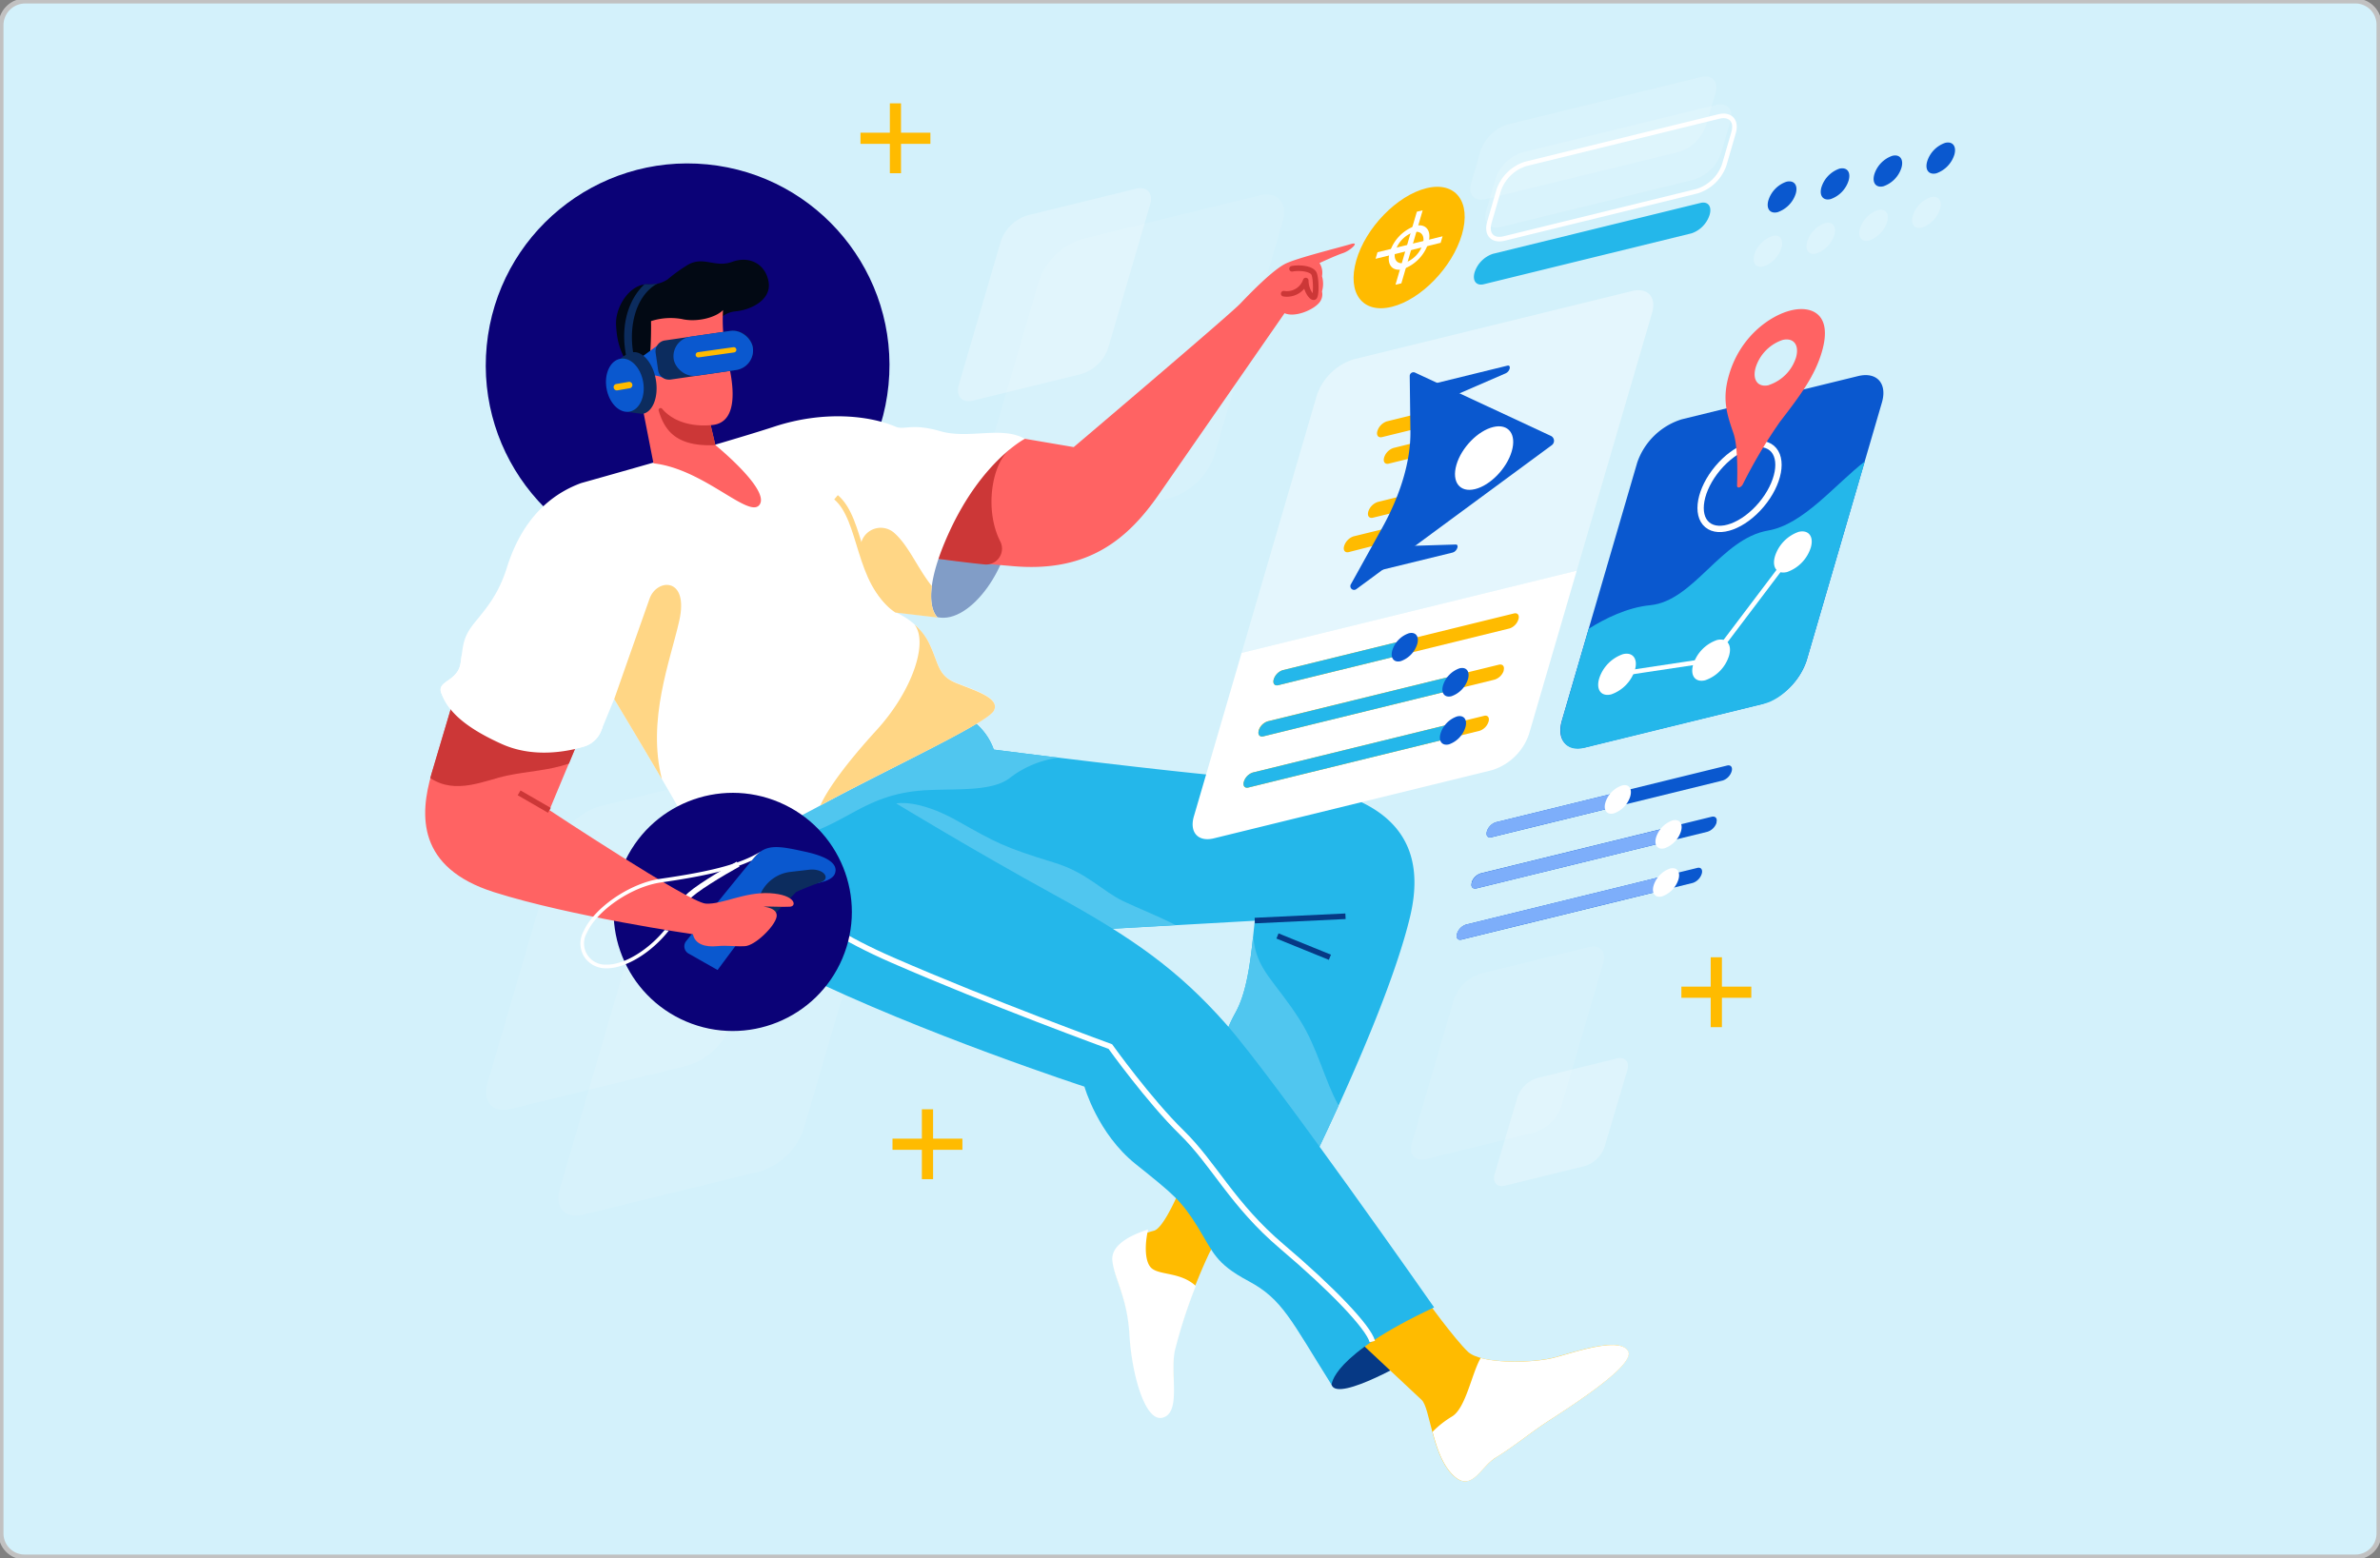 <svg id="Layer_1" data-name="Layer 1" xmlns="http://www.w3.org/2000/svg" viewBox="0 0 478 313"><rect x="0" y="0" width="478" height="313" fill="#808080" stroke="none"/><defs><style>.cls-1{fill:#d3f1fb;stroke:#c1c1c1;}.cls-1,.cls-11,.cls-13,.cls-19,.cls-22,.cls-25,.cls-26,.cls-27{stroke-miterlimit:10;}.cls-11,.cls-13,.cls-17,.cls-19,.cls-2,.cls-22,.cls-25,.cls-26,.cls-27{fill:none;}.cls-24,.cls-3,.cls-4,.cls-5,.cls-9{fill:#fff;}.cls-3{opacity:0.1;}.cls-4{opacity:0.24;}.cls-5{opacity:0.14;}.cls-6{fill:#0b0277;}.cls-7{fill:#063985;}.cls-8{fill:#fb0;}.cls-10{fill:#24b7ea;}.cls-11{stroke:#063985;}.cls-11,.cls-13,.cls-17,.cls-19,.cls-22{stroke-width:1.12px;}.cls-12{fill:#50c6ef;}.cls-13,.cls-25,.cls-26,.cls-27{stroke:#fff;}.cls-14{fill:#819dc7;}.cls-15{fill:#ff6363;}.cls-16{fill:#cc3737;}.cls-17,.cls-22{stroke:#cc3737;}.cls-17{stroke-linecap:round;stroke-linejoin:round;}.cls-18{fill:#ffd685;}.cls-19{stroke:#ffd685;}.cls-20{fill:#0a58cf;}.cls-21{fill:#0c2c5e;}.cls-23{fill:#020914;}.cls-24{opacity:0.39;}.cls-25{stroke-width:1.27px;}.cls-26{stroke-width:0.92px;}.cls-27{stroke-width:0.92px;}.cls-28{fill:#7daefa;}.cls-29{opacity:0.2;}</style></defs><g id="beb3d7f5-2594-40e1-9fcf-2cdf8fd006a9"><path class="cls-1" d="M5,.2H473A4.74,4.74,0,0,1,477.8,5V308a4.74,4.74,0,0,1-4.8,4.8H5A4.74,4.74,0,0,1,.2,308V5A4.87,4.87,0,0,1,5,.2Z"/></g><rect class="cls-2" x="-497.84" y="-294.9" width="1556" height="824"/><rect class="cls-2" x="56.6" y="-284.09" width="1556" height="824"/><path class="cls-3" d="M235.14,100l-35.51,8.71c-3.71.91-5.82-1.43-4.72-5.22l13.73-47A13.5,13.5,0,0,1,217.37,48l35.51-8.71c3.71-.91,5.82,1.43,4.72,5.22l-13.73,47A13.5,13.5,0,0,1,235.14,100Z"/><path class="cls-3" d="M152.69,235.3,117.18,244c-3.71.91-5.83-1.42-4.72-5.21l13.73-47a13.52,13.52,0,0,1,8.73-8.52l35.51-8.7c3.71-.91,5.82,1.42,4.72,5.21l-13.74,47A13.47,13.47,0,0,1,152.69,235.3Z"/><path class="cls-3" d="M138.17,214.05l-35.51,8.71c-3.71.91-5.82-1.42-4.72-5.22l13.74-47A13.46,13.46,0,0,1,120.4,162l35.51-8.71c3.71-.91,5.83,1.43,4.72,5.22l-13.73,47A13.5,13.5,0,0,1,138.17,214.05Z"/><path class="cls-4" d="M217.22,75.13l-21.75,5.34c-2.27.55-3.57-.88-2.89-3.2L201,48.47a8.26,8.26,0,0,1,5.35-5.21l21.74-5.33c2.28-.56,3.57.87,2.89,3.19l-8.41,28.8A8.27,8.27,0,0,1,217.22,75.13Z"/><path class="cls-3" d="M308.22,227.49l-21.75,5.33c-2.27.56-3.57-.87-2.89-3.2L292,200.83a8.28,8.28,0,0,1,5.35-5.22l21.74-5.33c2.28-.56,3.57.87,2.89,3.2l-8.41,28.79A8.29,8.29,0,0,1,308.22,227.49Z"/><path class="cls-4" d="M318.32,234.25l-16,3.93c-1.67.42-2.63-.64-2.13-2.35l4.57-15.4a6.07,6.07,0,0,1,3.94-3.85l16-3.93c1.68-.41,2.63.64,2.13,2.35l-4.57,15.41A6.08,6.08,0,0,1,318.32,234.25Z"/><path class="cls-5" d="M340.22,36.09,301.43,45.6c-2.32.57-3.63-.89-2.94-3.25l1.88-6.44a8.41,8.41,0,0,1,5.44-5.31l38.79-9.51c2.31-.57,3.63.89,2.94,3.25l-1.88,6.44A8.44,8.44,0,0,1,340.22,36.09Z"/><path class="cls-5" d="M337.2,30.52,298.41,40c-2.31.57-3.63-.89-2.94-3.25l1.88-6.44A8.44,8.44,0,0,1,302.79,25l38.79-9.51c2.32-.57,3.63.89,2.94,3.25l-1.88,6.44A8.39,8.39,0,0,1,337.2,30.52Z"/><circle class="cls-6" cx="138.09" cy="73.36" r="40.54" transform="translate(51.64 203.66) rotate(-84.41)"/><path class="cls-7" d="M267.45,278.25c1.29,3.53,16.61-5.56,16.61-5.56l-4.51-9.46S264.94,271.43,267.45,278.25Z"/><path class="cls-8" d="M286.34,261s5.79,8,8.47,10.55,13.09,2.3,17.28,1.19,13.12-4.28,14.86-1.32-13.39,12.3-16.68,14.51-6.61,4.91-9.81,6.85-5,7.46-8.94,3.29-4.31-13.26-6-14.84-13.82-12.94-13.82-12.94S283,260.71,286.34,261Z"/><path class="cls-9" d="M300.46,292.79c3.2-1.94,6.52-4.64,9.81-6.85S328.7,274.39,327,271.43s-10.68.22-14.86,1.32c-3.33.88-10.56,1.22-14.75.05-1.82,3.11-3,10.15-5.79,11.78a19.54,19.54,0,0,0-3.89,3.07c.79,3,1.87,6.33,3.86,8.43C295.49,300.25,297.26,294.73,300.46,292.79Z"/><path class="cls-8" d="M252.22,235.83s-7.51,12.41-9.39,16a114.65,114.65,0,0,0-7,19.39c-.94,4.59,1.25,11.95-2.29,13.07s-6.15-8.68-6.57-16.09-2.92-10.85-3.34-14.5,5.11-5.63,8.14-6.46,8.79-17.33,8.79-17.33Z"/><path class="cls-9" d="M226.84,268.22c.43,7.62,3.11,17.71,6.76,16.56s1.39-8.72,2.36-13.44a103.71,103.71,0,0,1,4.21-13c-3-2.73-6.89-2.15-8.72-3.43-1.61-1.13-1.57-4.95-.86-7.91-3.18,1-7.56,3-7.18,6.3C223.84,257.06,226.41,260.61,226.84,268.22Z"/><path class="cls-10" d="M192.77,143.36a12.21,12.21,0,0,1,6.82,7.23s35.18,4.53,53,5.95,35.74,6.29,30.59,27.7-24.61,59.24-24.61,59.24L239.36,231s4-6.68,4.59-12.38,1.53-10.43,4.17-15.16,3.2-12.1,3.89-18.49L198.33,188l-37.82-28.72Z"/><line class="cls-11" x1="252.01" y1="184.94" x2="270.23" y2="184.07"/><line class="cls-11" x1="256.57" y1="188.03" x2="267.1" y2="192.31"/><path class="cls-12" d="M261.12,205c-5.08-8.06-8.83-10-9.44-16.93h0c-.59,5.57-1.34,11.42-3.56,15.4-2.64,4.73-3.62,9.46-4.17,15.16S239.36,231,239.36,231l19.19,12.51s4.82-9.36,10.29-21.41C266.08,217.15,264.59,210.47,261.12,205Z"/><path class="cls-12" d="M236.11,185.84c-3.29-1.71-7.82-3.51-10.52-4.8-4.17-2-7.3-5.73-13.77-7.71-10.35-3.18-11.68-4-19.6-8.45S180,161.41,180,161.41l2.13,14.27L198.33,188Z"/><path class="cls-10" d="M144.66,166s-2.59,20.6,16.06,29.69c24.86,12.11,57.08,22.61,57.08,22.61s2.64,9.44,10.29,15.56,9.18,7.37,12.38,12.51,3.48,7.37,10.29,11,8.48,7.79,16.69,20.86c0,0-.28-5.84,20.58-15.58,0,0-32.26-46.17-41.86-57s-18.63-17.24-34.49-25.93S180,161.41,180,161.41L175.39,153Z"/><path class="cls-13" d="M155,176.32s4.45,7.92,24.19,16.54S223,210.25,223,210.25s7.76,10.84,14.32,17.24,10.15,14.46,20.16,22.95,17.37,16.17,18.14,19.07"/><path class="cls-12" d="M199.59,150.59a12.21,12.21,0,0,0-6.82-7.23l-32.26,15.92L144.66,166a21.45,21.45,0,0,0-.12,2.64l1.24,2a66.22,66.22,0,0,0,16-3c9-2.82,12.7-8.31,24.41-8.9,6.28-.31,13.32.31,16.83-2.61a20.28,20.28,0,0,1,9.6-3.91C205,151.28,199.59,150.59,199.59,150.59Z"/><path class="cls-14" d="M188.32,124c6.68,1.39,14.89-10.52,14.67-19.68-.11-4.65-16.41,1.08-16.41,1.08S182.43,122.8,188.32,124Z"/><path class="cls-15" d="M205.84,88.15l9.81,1.67S246.87,63.33,249.09,61s6.68-6.89,9.18-8.07,11-3.27,13-3.89-.07,1.32-1.53,1.8-4.73,2-4.73,2a3.63,3.63,0,0,1,.5,2.64,5.45,5.45,0,0,1,0,3.06,2.62,2.62,0,0,1-.77,2.5c-1.19,1.26-4.66,2.79-6.75,1.88l-25.17,36.3c-6.12,8.83-14,15.81-29.2,14.53s-21.35-2.33-21.35-2.33S197.08,87.6,205.84,88.15Z"/><path class="cls-16" d="M200.9,108.78c-3.23-6.32-1.7-15.56,1.88-18.48l-2.54-.08c-8.33,5.72-18,21.26-18,21.26-1.79-.52,6.42,1,15.47,1.91A3.19,3.19,0,0,0,200.9,108.78Z"/><path class="cls-17" d="M259.49,54c1.66-.31,4,0,4.43,1s.47,4.49,0,4.69-1.67-1.4-1.67-3.33A4,4,0,0,1,257.82,59"/><path class="cls-9" d="M116.71,97.05S145.49,89,155.5,85.71s19.19-2.2,24.34,0c1.81.77,3.2-.76,9,.91s12.23-1.11,17,1.53c0,0-8.62,4.45-15.15,18.64S188.32,124,188.32,124l-8.48-1a13.89,13.89,0,0,1,6.67,6c2.09,4.17,1.67,6.67,5.57,8.2s8.9,3.06,7.51,5.56S179.28,154,165.52,161.41s-22.81,11.57-25.31,9.2-1.67-4.22-4.45-9.2-12.4-21-12.4-21l-2.65,6.45a5.34,5.34,0,0,1-3.42,3.09c-3.52,1-10.18,2.29-16.44-.5-9-4-11.26-7.65-12.24-10.29-.89-2.43,3.34-2.23,3.9-6s.42-5.15,2.92-8.21,4.73-5.7,6.4-11S107.25,100.53,116.71,97.05Z"/><circle class="cls-6" cx="147.17" cy="183.2" r="23.92" transform="translate(-79.01 246.97) rotate(-66.97)"/><path class="cls-18" d="M136.42,124.72c2-8.86-4.49-8.55-5.95-4.48s-7.11,20.2-7.11,20.2,5.69,9.46,9.58,16.1C129.9,144.6,134.62,132.77,136.42,124.72Z"/><path class="cls-19" d="M167.91,99.9c5.32,4.49,4.33,17.3,12,22.3"/><path class="cls-18" d="M179.84,123.06l.16.06Z"/><path class="cls-18" d="M179.84,123.06l8.48,1s-1.81-1.33-1.17-6.32c-2.75-3.42-4.58-7.93-7.31-10.46l-.25-.23a4.08,4.08,0,0,0-6.61,4.22C174.34,115.86,176,120.55,179.84,123.06Z"/><path class="cls-13" d="M138,180.38c1.17-1.5,7-5,10.25-6.79"/><path class="cls-20" d="M138.3,191.57a1.67,1.67,0,0,1-.49-2.51c3.26-4,11.93-14.78,13.81-16.94,2.31-2.67,4.86-2.17,10.17-1s6.44,2.81,5.91,4.34-3.44,2.12-6.57,2.31-4.66.94-7.4,4.37-9.61,12.73-9.61,12.73Z"/><path class="cls-21" d="M164.75,177.27c-1.73.55-4.84,1.91-4.84,1.91l-7.7,7.9-2.6-1.33,3.27-6.48a7.55,7.55,0,0,1,5.86-4.11l3.72-.43C165.48,174.38,167,176.56,164.75,177.27Z"/><path class="cls-15" d="M116.91,147l-6.57,15.75s28.06,18.57,31.4,18.78,7.82-2.4,12.93-2.09,5.42,2.61,4,2.71-4.59-.1-5.32,0c0,0,3,.21,2.61,2.09s-4.28,5.73-6.36,5.84-3.44-.21-5.63,0-4.38-.31-4.8-2.4c0,0-24.51-3.55-39.95-8.45s-15-15.43-12.51-23.88,5-16.79,5-16.79Z"/><path class="cls-16" d="M101.9,155.8c4.19-.87,8.28-1,12.36-2.4l2.65-6.36L91.67,138.6s-2.5,8.34-5,16.79c-.09.3-.18.61-.26.91C91.55,159.76,97.35,156.75,101.9,155.8Z"/><line class="cls-22" x1="110.34" y1="162.79" x2="104.26" y2="159.28"/><path class="cls-9" d="M121.68,193.79a4.26,4.26,0,0,1-3.8-6.41c2.05-4.53,9-9.25,14.81-10.09,7.66-1.11,13.82-2.33,18.3-4.42.25-.31.47-.56.63-.75a6.49,6.49,0,0,1,1.22-1.1c-4.44,2.81-11.31,4.24-20.25,5.53-6.06.88-13.25,5.79-15.38,10.53a5.07,5.07,0,0,0,.09,5.08,5.18,5.18,0,0,0,4.35,2.37h.21c3.82,0,8.94-3.12,12.46-7.57l-.83-.13C130.05,191,125.19,193.91,121.68,193.79Z"/><path class="cls-9" d="M121.05,146.06l-28.3-14.59c-.07.52-.15,1.09-.24,1.74-.56,3.75-4.79,3.55-3.9,6,1,2.64,3.2,6.25,12.24,10.29,6.26,2.79,12.92,1.54,16.44.5a5.34,5.34,0,0,0,3.42-3.09Z"/><path class="cls-23" d="M130.23,57.12a6.06,6.06,0,0,0,3.87-1,31.16,31.16,0,0,1,4.19-3c3.13-1.67,5.32.73,8.77-.52s6.67.41,7.3,4-3.45,5.63-6.57,5.94-2.93,2.3-7.2,2.72-6.68-.63-7.93,0c0,0,.21,13.24-3.86,15.33a32.45,32.45,0,0,0-2.4-6.68c-1.56-3-2.46-4.59-2.67-8.65C123.54,61.64,126.54,56.9,130.23,57.12Z"/><path class="cls-15" d="M145.21,62.29a34,34,0,0,0,.77,9.38c1.11,4.24,3,13.46-3.25,13.74l.94,4s10.93,8.88,8.91,11.94-11.19-7.16-21.34-8.27L128.8,80.61s-5.08,1.53-5.42-2.4c-.38-4.45,4.24-4.8,6.54-2.57,1-4.18.83-11.13.83-11.13a12.8,12.8,0,0,1,6.19-.42C139.93,64.79,143.75,63.82,145.21,62.29Z"/><path class="cls-16" d="M142.73,85.41c-2.67.26-7.07-.15-9.75-3.29a.4.4,0,0,0-.69.37c1.2,4.07,3.62,7.3,11.38,6.93Z"/><path class="cls-20" d="M132,69.44,127.1,73,128.66,76a5.11,5.11,0,0,1,5.09.21Z"/><path class="cls-21" d="M147.85,74.34l-13.16,1.91a2.23,2.23,0,0,1-2.51-1.88l-.5-3.48a2.2,2.2,0,0,1,1.87-2.5l13.16-1.91a4,4,0,0,1,4.5,3.37h0A4,4,0,0,1,147.85,74.34Z"/><rect class="cls-20" x="135.22" y="67.02" width="16.07" height="7.94" rx="3.97" transform="translate(-8.69 21.23) rotate(-8.23)"/><path class="cls-8" d="M147.44,70.8l-7.12,1a.53.53,0,0,1-.6-.45h0a.54.54,0,0,1,.45-.6l7.12-1a.53.53,0,0,1,.6.45h0A.54.54,0,0,1,147.44,70.8Z"/><path class="cls-21" d="M130.23,57.12a3.55,3.55,0,0,0-.8,0c-3.35,3.14-5.27,9-3.23,16.2l1.43-.4c-1.7-6-.43-13.33,4.48-16A6.93,6.93,0,0,1,130.23,57.12Z"/><path class="cls-21" d="M127,70.77a6.22,6.22,0,0,0-2.41,1.3l.12.94a8.81,8.81,0,0,0-.35,4.57,9.34,9.34,0,0,0,1.4,3.63l.2,1.52s2.94.44,3.13.4c2-.34,3.21-3.39,2.64-6.8S129,70.43,127,70.77Z"/><path class="cls-20" d="M129.18,76.76c.49,2.94-.75,5.6-2.79,5.94s-4.08-1.76-4.58-4.69.75-5.59,2.79-5.94S128.68,73.83,129.18,76.76Z"/><path class="cls-8" d="M126.46,78l-2.46.42a.65.65,0,0,1-.75-.53h0a.63.63,0,0,1,.53-.75l2.47-.42a.65.65,0,0,1,.75.53h0A.65.65,0,0,1,126.46,78Z"/><path class="cls-18" d="M165.52,161.41c13.76-7.39,32.67-16.1,34.07-18.61s-3.62-4-7.51-5.56-3.48-4-5.57-8.2a11.46,11.46,0,0,0-2.85-3.57c2.85,3.57-.43,13.36-7.63,21.23-5.87,6.43-9.73,11.67-11.29,15.13Z"/><path class="cls-24" d="M316.67,114.66l15.12-51.77c.94-3.21-.85-5.19-4-4.42l-55.9,13.71a11.44,11.44,0,0,0-7.41,7.22l-15.11,51.76Z"/><path class="cls-9" d="M249.37,131.16,239.78,164c-.94,3.21.85,5.19,4,4.42l55.9-13.71a11.42,11.42,0,0,0,7.4-7.22l9.59-32.84Z"/><path class="cls-20" d="M285.87,77.6l16.86-4.14c.85-.21.56,1.15-.33,1.54l-14,6.07Z"/><path class="cls-20" d="M274.91,115.12,291.77,111c.85-.21,1.38-1.63.59-1.61l-12.32.38Z"/><path class="cls-8" d="M284.76,86.05l-7.18,1.76c-.77.19-1.2-.36-.94-1.23h0a3,3,0,0,1,1.86-1.92l7.18-1.77c.78-.19,1.2.37.95,1.24h0A3,3,0,0,1,284.76,86.05Z"/><path class="cls-8" d="M286.11,91.38l-7.18,1.76c-.78.19-1.2-.36-.94-1.23h0A2.94,2.94,0,0,1,279.85,90L287,88.22c.77-.19,1.2.37.94,1.24h0A3,3,0,0,1,286.11,91.38Z"/><path class="cls-8" d="M279,106l-7.18,1.76a3,3,0,0,0-1.86,1.92h0c-.26.87.16,1.42.94,1.23L278,109.1a3,3,0,0,0,1.86-1.92h0C280.15,106.31,279.72,105.76,279,106Z"/><path class="cls-8" d="M283.86,99.08l-7.18,1.77a3,3,0,0,0-1.87,1.92h0c-.25.87.17,1.42.95,1.23l7.18-1.76a3,3,0,0,0,1.86-1.92h0C285.06,99.45,284.63,98.89,283.86,99.08Z"/><path class="cls-20" d="M311.46,87.56,284.19,74.85a.75.75,0,0,0-1.06.69l.14,11.13c.07,5.81-1.92,12.61-5.66,19.35l-6.27,11.31a.75.75,0,0,0,1.1,1l39.2-28.88A1.09,1.09,0,0,0,311.46,87.56Z"/><path class="cls-9" d="M303.62,90.66c-1,3.44-4.3,6.85-7.37,7.6s-4.74-1.43-3.74-4.88,4.31-6.84,7.38-7.59S304.63,87.22,303.62,90.66Z"/><path class="cls-8" d="M303.19,126.25l-46.47,11.4c-.74.18-1.14-.35-.9-1.18h0a2.85,2.85,0,0,1,1.78-1.83l46.46-11.4c.74-.18,1.15.35.9,1.18h0A2.81,2.81,0,0,1,303.19,126.25Z"/><path class="cls-10" d="M281.69,128.73l-24.09,5.91a2.85,2.85,0,0,0-1.78,1.83c-.24.83.16,1.36.9,1.18l24.09-5.91Z"/><path class="cls-20" d="M284.63,129.41a5.29,5.29,0,0,1-3.31,3.41c-1.38.34-2.13-.64-1.68-2.19a5.25,5.25,0,0,1,3.32-3.41C284.33,126.88,285.08,127.86,284.63,129.41Z"/><path class="cls-8" d="M300.12,136.55l-46.33,11.36c-.78.19-1.22-.3-1-1.09l0-.14a2.83,2.83,0,0,1,1.82-1.78L301,133.54c.77-.19,1.21.3,1,1.09l0,.14A2.83,2.83,0,0,1,300.12,136.55Z"/><path class="cls-10" d="M292.76,135.56l-38.16,9.36a2.83,2.83,0,0,0-1.78,1.83c-.24.83.16,1.36.9,1.18l38.16-9.36Z"/><path class="cls-20" d="M294.82,136.45a5.31,5.31,0,0,1-3.32,3.42c-1.38.34-2.13-.65-1.68-2.19a5.31,5.31,0,0,1,3.32-3.42C294.52,133.92,295.27,134.91,294.82,136.45Z"/><path class="cls-8" d="M297.18,146.81l-46.46,11.4c-.74.18-1.14-.35-.9-1.18h0a2.83,2.83,0,0,1,1.78-1.83l46.46-11.39c.74-.19,1.14.34.9,1.17h0A2.83,2.83,0,0,1,297.18,146.81Z"/><path class="cls-10" d="M293.21,145,251.6,155.2a2.83,2.83,0,0,0-1.78,1.83c-.24.83.16,1.36.9,1.18L292.34,148Z"/><path class="cls-20" d="M294.31,146.12a5.3,5.3,0,0,1-3.31,3.42c-1.38.33-2.13-.65-1.68-2.19a5.28,5.28,0,0,1,3.31-3.42C294,143.59,294.76,144.57,294.31,146.12Z"/><path class="cls-20" d="M353.92,141.42l-35.43,8.69c-3.79.93-5.94-1.46-4.81-5.32l15.14-51.86a13.79,13.79,0,0,1,8.9-8.68l35.43-8.69c3.79-.93,5.94,1.46,4.81,5.32l-15.14,51.86A13.77,13.77,0,0,1,353.92,141.42Z"/><ellipse class="cls-25" cx="349.36" cy="97.71" rx="10.07" ry="5.71" transform="translate(49.67 302.12) rotate(-49.92)"/><path class="cls-10" d="M355.11,106.58c-9.49,1.63-14.85,14.11-23.65,15-4.63.44-9.13,2.69-12.37,4.72l-5.31,18.2c-1.19,4.05.78,6.62,4.39,5.74l36.07-8.85c3.61-.88,7.5-4.89,8.68-8.94l11.61-39.76C368.41,97.48,362.16,105.37,355.11,106.58Z"/><polyline class="cls-26" points="360.08 110.9 343.66 132.62 324.77 135.46"/><path class="cls-15" d="M359.69,62.36c-4.1,1-10.16,5.17-12.42,12.91-1.43,4.87-.5,7.79.88,11.77.85,2.44.82,7.58.72,10.53,0,.61.8.41,1.16-.28a99.37,99.37,0,0,1,7.44-12.53c4.1-5.33,7-9.19,8.43-14.06C368.16,63,363.79,61.35,359.69,62.36Zm-4.38,15c-2.22.55-3.43-1-2.7-3.53A8.54,8.54,0,0,1,358,68.3c2.22-.54,3.43,1,2.71,3.53A8.51,8.51,0,0,1,355.31,77.33Z"/><path class="cls-9" d="M363.68,110a7.64,7.64,0,0,1-4.78,4.92c-2,.49-3.07-.92-2.42-3.15a7.63,7.63,0,0,1,4.78-4.93C363.24,106.38,364.33,107.79,363.68,110Z"/><path class="cls-9" d="M347.26,131.74a7.62,7.62,0,0,1-4.78,4.92c-2,.49-3.07-.92-2.42-3.16a7.62,7.62,0,0,1,4.78-4.92C346.83,128.09,347.91,129.51,347.26,131.74Z"/><path class="cls-9" d="M328.36,134.58a7.62,7.62,0,0,1-4.77,4.92c-2,.49-3.07-.93-2.42-3.16a7.62,7.62,0,0,1,4.78-4.92C327.93,130.93,329,132.35,328.36,134.58Z"/><path class="cls-8" d="M293.61,47.12c-1.92,6.58-8.23,13.08-14.09,14.52s-9-2.73-7.13-9.31,8.23-13.08,14.09-14.52S295.53,40.55,293.61,47.12Z"/><path class="cls-9" d="M281.73,54.08c-2.14.53-3.31-1-2.61-3.4a8.22,8.22,0,0,1,5.15-5.31c2.14-.52,3.31,1,2.61,3.4A8.19,8.19,0,0,1,281.73,54.08Zm2.17-7.44a5.85,5.85,0,0,0-3.65,3.76c-.49,1.7.33,2.78,1.85,2.41a5.82,5.82,0,0,0,3.65-3.76C286.25,47.35,285.42,46.27,283.9,46.64Z"/><polygon class="cls-9" points="281.45 56.92 280.27 57.2 284.56 42.53 285.73 42.25 281.45 56.92"/><polygon class="cls-9" points="276.27 51.99 276.66 50.67 289.73 47.47 289.34 48.78 276.27 51.99"/><path class="cls-10" d="M339.75,46.87,298,57.1c-1.51.37-2.33-.7-1.84-2.39h0A5.8,5.8,0,0,1,299.81,51l41.72-10.23c1.51-.37,2.33.7,1.83,2.39h0A5.77,5.77,0,0,1,339.75,46.87Z"/><path class="cls-20" d="M360.66,38.9A5.8,5.8,0,0,1,357,42.63c-1.51.36-2.33-.71-1.83-2.4a5.76,5.76,0,0,1,3.62-3.72C360.33,36.14,361.15,37.21,360.66,38.9Z"/><path class="cls-20" d="M371.27,36.29A5.77,5.77,0,0,1,367.66,40c-1.51.37-2.33-.7-1.84-2.39a5.8,5.8,0,0,1,3.62-3.73C371,33.53,371.77,34.61,371.27,36.29Z"/><path class="cls-20" d="M381.89,33.69a5.76,5.76,0,0,1-3.62,3.73c-1.5.37-2.32-.7-1.83-2.39a5.76,5.76,0,0,1,3.62-3.73C381.56,30.93,382.38,32,381.89,33.69Z"/><path class="cls-20" d="M392.51,31.09a5.8,5.8,0,0,1-3.62,3.73c-1.51.36-2.33-.71-1.83-2.4a5.75,5.75,0,0,1,3.61-3.72C392.18,28.33,393,29.4,392.51,31.09Z"/><path class="cls-27" d="M340.86,38.4l-38.79,9.52c-2.32.56-3.63-.89-2.94-3.26L301,38.22a8.4,8.4,0,0,1,5.44-5.3l38.79-9.52c2.31-.56,3.63.89,2.94,3.26L346.3,33.1A8.42,8.42,0,0,1,340.86,38.4Z"/><path class="cls-20" d="M346,156.8l-46.46,11.4c-.74.18-1.14-.35-.9-1.18h0a2.83,2.83,0,0,1,1.78-1.83l46.46-11.4c.74-.18,1.15.35.9,1.18h0A2.83,2.83,0,0,1,346,156.8Z"/><path class="cls-28" d="M324.48,159.28l-24.09,5.91a2.83,2.83,0,0,0-1.78,1.83c-.24.83.16,1.36.9,1.18l24.09-5.91Z"/><path class="cls-9" d="M327.42,160a5.29,5.29,0,0,1-3.31,3.41c-1.38.34-2.13-.64-1.68-2.19a5.28,5.28,0,0,1,3.31-3.41C327.12,157.43,327.87,158.41,327.42,160Z"/><path class="cls-20" d="M342.91,167.1l-46.33,11.36c-.78.19-1.22-.29-1-1.09l0-.14a2.83,2.83,0,0,1,1.82-1.78l46.34-11.36c.77-.19,1.21.3,1,1.09l0,.14A2.83,2.83,0,0,1,342.91,167.1Z"/><path class="cls-28" d="M335.55,166.11l-38.16,9.36a2.83,2.83,0,0,0-1.78,1.83c-.24.83.16,1.36.9,1.18l38.16-9.36Z"/><path class="cls-9" d="M337.61,167a5.31,5.31,0,0,1-3.32,3.42c-1.38.34-2.13-.64-1.68-2.19a5.31,5.31,0,0,1,3.32-3.42C337.31,164.48,338.06,165.46,337.61,167Z"/><path class="cls-20" d="M340,177.37l-46.46,11.39c-.74.18-1.15-.35-.9-1.18h0a2.83,2.83,0,0,1,1.78-1.83l46.46-11.39c.74-.19,1.14.34.9,1.17h0A2.86,2.86,0,0,1,340,177.37Z"/><path class="cls-28" d="M336,175.54l-41.61,10.21a2.83,2.83,0,0,0-1.78,1.83c-.25.83.16,1.36.9,1.18l41.61-10.21Z"/><path class="cls-9" d="M337.1,176.67a5.29,5.29,0,0,1-3.32,3.42c-1.37.33-2.12-.65-1.67-2.19a5.28,5.28,0,0,1,3.31-3.42C336.8,174.14,337.55,175.13,337.1,176.67Z"/><g class="cls-29"><path class="cls-9" d="M357.79,49.8a5.76,5.76,0,0,1-3.62,3.73c-1.5.37-2.32-.7-1.83-2.39A5.76,5.76,0,0,1,356,47.41C357.46,47,358.28,48.11,357.79,49.8Z"/><path class="cls-9" d="M368.41,47.2a5.8,5.8,0,0,1-3.62,3.73c-1.51.37-2.33-.7-1.83-2.39a5.77,5.77,0,0,1,3.61-3.73C368.08,44.44,368.9,45.51,368.41,47.2Z"/><path class="cls-9" d="M379,44.6a5.74,5.74,0,0,1-3.62,3.72c-1.5.37-2.32-.7-1.83-2.39a5.76,5.76,0,0,1,3.62-3.73C378.69,41.84,379.52,42.91,379,44.6Z"/><path class="cls-9" d="M389.64,42A5.8,5.8,0,0,1,386,45.72c-1.51.37-2.33-.7-1.83-2.39a5.76,5.76,0,0,1,3.62-3.73C389.31,39.23,390.13,40.3,389.64,42Z"/></g><polygon class="cls-8" points="193.29 228.75 187.4 228.75 187.4 222.85 185.15 222.85 185.15 228.75 179.25 228.75 179.25 230.99 185.15 230.99 185.15 236.89 187.4 236.89 187.4 230.99 193.29 230.99 193.29 228.75"/><polygon class="cls-8" points="351.73 198.21 345.83 198.21 345.83 192.31 343.58 192.31 343.58 198.21 337.69 198.21 337.69 200.45 343.58 200.45 343.58 206.35 345.83 206.35 345.83 200.45 351.73 200.45 351.73 198.21"/><polygon class="cls-8" points="186.86 26.66 180.96 26.66 180.96 20.76 178.72 20.76 178.72 26.66 172.82 26.66 172.82 28.9 178.72 28.9 178.72 34.8 180.96 34.8 180.96 28.9 186.86 28.9 186.86 26.66"/></svg>